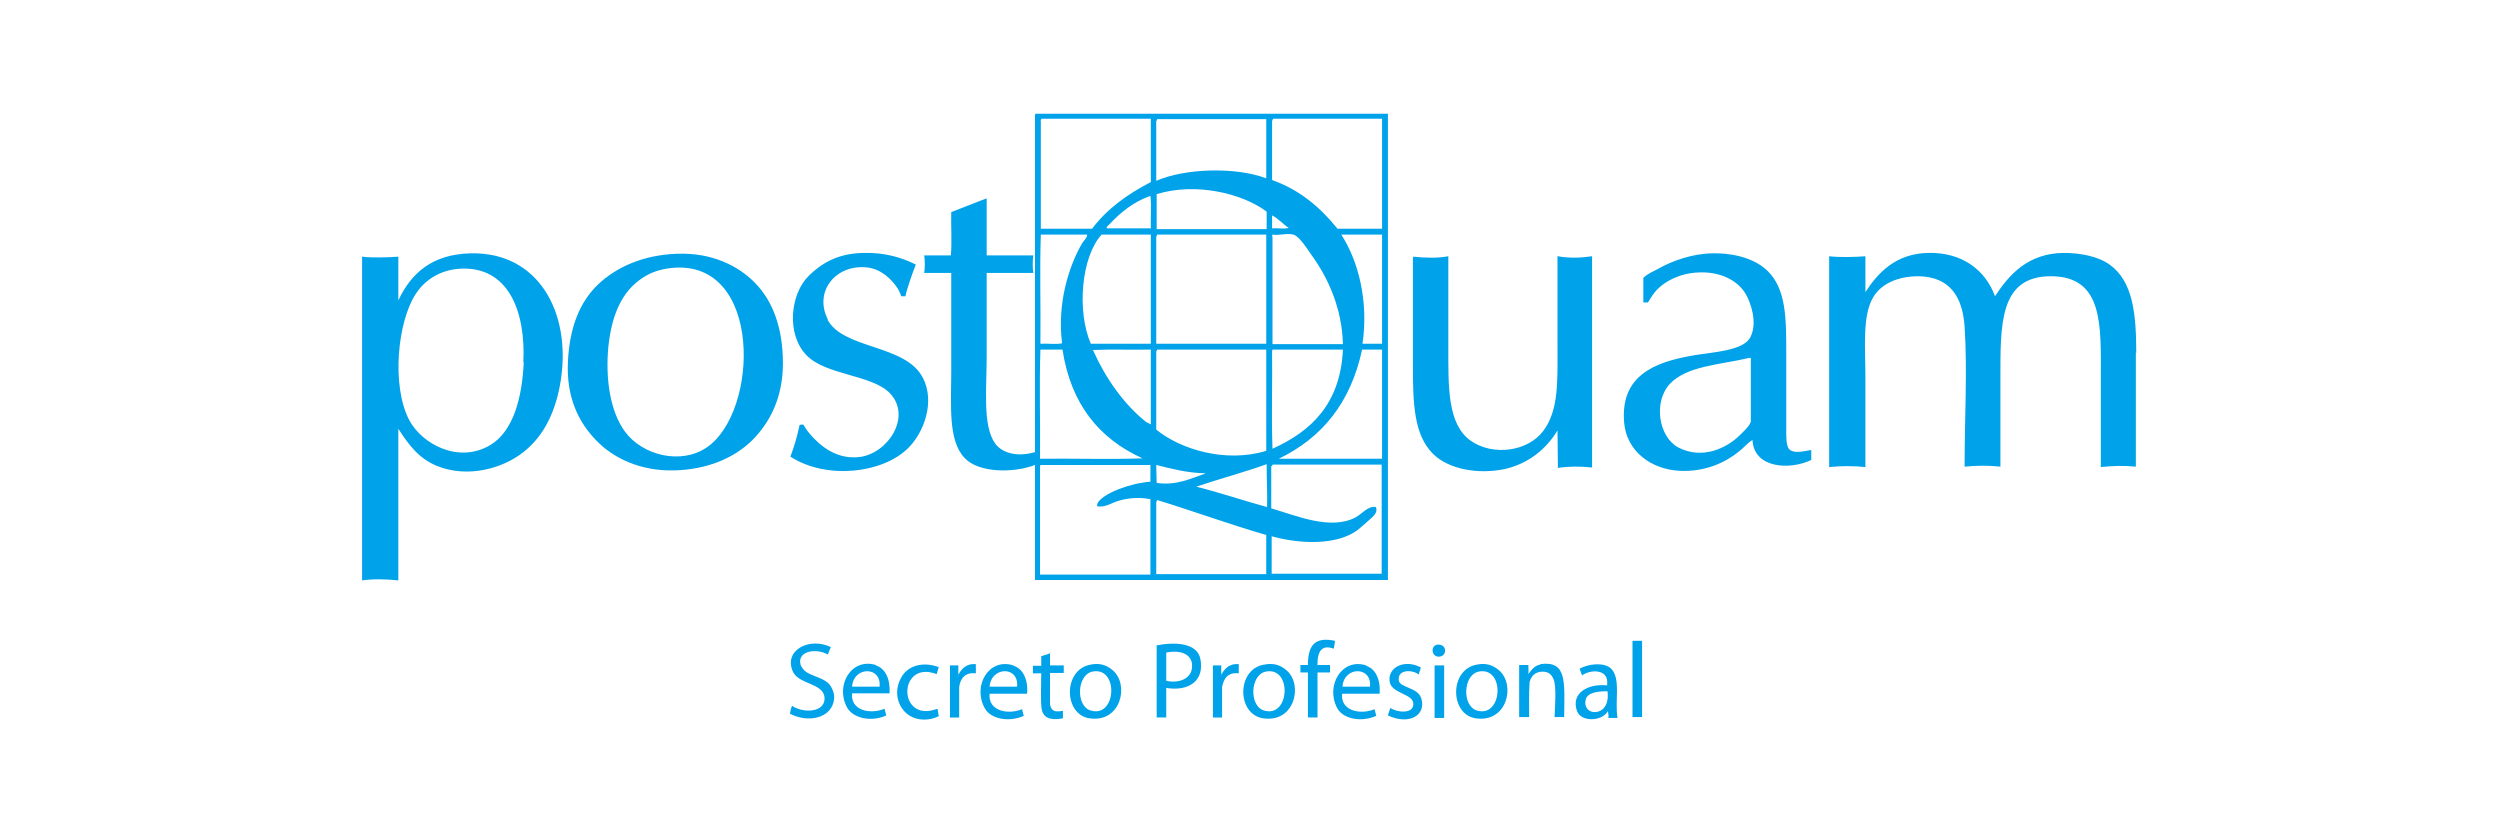 <?xml version="1.0" encoding="UTF-8"?>
<!DOCTYPE svg PUBLIC "-//W3C//DTD SVG 1.1//EN" "http://www.w3.org/Graphics/SVG/1.1/DTD/svg11.dtd">
<!-- Creator: CorelDRAW 2017 -->
<svg xmlns="http://www.w3.org/2000/svg" xml:space="preserve" width="60mm" height="20mm" version="1.1" style="shape-rendering:geometricPrecision; text-rendering:geometricPrecision; image-rendering:optimizeQuality; fill-rule:evenodd; clip-rule:evenodd"
viewBox="0 0 6000 2000"
 xmlns:xlink="http://www.w3.org/1999/xlink">
 <defs>
  <style type="text/css">
   <![CDATA[
    .fil0 {fill:#00A2E9}
   ]]>
  </style>
 </defs>
 <g id="圖層_x0020_1">
  <path class="fil0" d="M3918 1538l0 183 23 0 0 -183 -23 0zm-475 185l0 0 23 0 0 -126 -23 0 0 126zm382 -14l0 0c-14,-1 -24,-14 -19,-31 5,-16 28,-19 52,-19 4,30 -9,51 -33,50zm41 -105l0 0c-17,-15 -54,-11 -75,1 2,6 3,8 6,16 18,-14 66,-18 60,24 -45,-5 -88,18 -72,62 10,26 59,25 74,0 1,4 2,11 1,16l22 0c-7,-41 9,-95 -16,-119zm-169 -9l0 0c-15,2 -23,15 -29,23 1,-7 0,-13 0,-22l-22 0 0 125 24 0c0,-29 -1,-50 1,-84 4,-15 14,-25 31,-25 14,0 21,6 26,17 8,16 4,63 3,92l23 0c1,-86 7,-136 -58,-127zm-340 36l0 0c-2,-25 34,-24 48,-12 1,-6 4,-11 5,-17 -36,-20 -79,-3 -75,33 4,31 59,29 57,56 -1,23 -40,19 -55,8 -3,7 -4,12 -6,18 50,24 93,0 80,-41 -8,-27 -53,-25 -54,-44zm-69 17l0 0 -66 0c3,-49 71,-50 66,0zm-9 -51l0 0c-59,-19 -98,49 -70,102 14,27 59,35 94,19 -1,-6 -3,-10 -4,-16 -33,14 -82,5 -78,-37l90 0c3,-34 -10,-60 -32,-67zm265 108l0 0c-35,-11 -33,-84 4,-93 65,-14 59,113 -4,93zm1 -110l0 0c-67,11 -66,120 -3,129 75,11 96,-80 56,-115 -16,-14 -33,-18 -53,-14zm-512 110l0 0c-35,-11 -33,-84 4,-93 65,-14 59,113 -4,93zm1 -110l0 0c-67,11 -66,120 -2,129 75,11 96,-80 56,-115 -16,-14 -33,-18 -53,-14zm-104 26l0 0c8,-14 18,-29 43,-27l0 22c-26,-3 -36,12 -40,33 0,24 0,53 0,73l-22 0c0,-42 0,-85 0,-125l20 0 0 24zm-313 84l0 0c-35,-11 -33,-84 4,-93 65,-14 59,113 -4,93zm1 -110l0 0c-67,11 -66,120 -3,129 75,11 96,-80 56,-115 -16,-14 -33,-18 -53,-14zm-177 53l0 0 -66 0c4,-49 71,-50 66,0zm-9 -51l0 0c-59,-19 -98,49 -69,102 14,27 59,35 94,19 -1,-6 -3,-10 -4,-16 -33,14 -82,5 -78,-37l90 0c3,-34 -10,-60 -32,-67zm-133 24l0 0c8,-14 18,-29 43,-27l0 22c-26,-3 -37,12 -40,33 0,24 0,53 0,73l-22 0c0,-42 0,-85 0,-125l20 0 0 24zm-70 -8l0 0c6,1 12,2 19,5 2,-7 4,-13 5,-17 -42,-15 -76,-1 -90,25 -26,45 2,101 54,101l1 0c11,0 22,-2 35,-8 -1,-8 -2,-12 -3,-18 -9,3 -12,4 -19,5 -71,10 -71,-102 -1,-93zm-118 35l0 0 -66 0c3,-49 71,-50 66,0zm-9 -51l0 0c23,7 35,33 33,67l-90 0c-4,42 44,51 78,37 1,6 3,11 4,16 -34,16 -79,8 -94,-19 -29,-53 10,-120 69,-102zm418 -31l0 0c0,10 0,19 0,31l33 0 0 18 -33 0c0,22 0,37 0,76 4,17 12,18 31,15 0,5 0,8 0,18 -32,6 -47,-2 -51,-22 -3,-20 -1,-58 -1,-86 -5,0 -13,0 -20,0 0,-6 0,-12 0,-18l20 0 0 -23c7,-3 16,-4 22,-8zm932 -19l0 0c-19,0 -18,29 1,29 20,0 21,-29 -1,-29zm-653 87l0 0c0,-27 0,-47 0,-68 43,-8 62,10 62,31 1,31 -30,44 -62,37zm-23 -84l0 0 0 172 23 0 0 -71c54,9 92,-17 82,-69 -7,-39 -60,-42 -106,-33zm-853 50l0 0c-15,-37 35,-46 64,-29 2,-7 4,-10 7,-18 -52,-25 -114,8 -91,59 14,31 74,27 76,63 1,36 -52,37 -78,19 -3,6 -4,12 -5,19 44,23 102,11 106,-37 1,-10 -4,-24 -11,-33 -18,-21 -57,-20 -67,-43zm1238 -4l0 0c16,0 20,0 31,0l0 18 -30 0c0,37 0,69 0,108l-23 0 0 -108 -18 0 0 -18 18 0c0,-49 18,-68 65,-58 -1,6 -1,10 -3,19 -28,-11 -40,6 -39,40zm577 -982l0 0 0 223c0,78 3,148 -34,197 -37,50 -121,61 -174,24 -57,-40 -54,-132 -54,-228l0 -215c-26,5 -56,4 -84,1l-1 3 0 258c0,90 2,166 48,212 37,37 107,50 171,37 60,-13 103,-51 128,-93 0,29 1,61 1,90 27,-4 54,-4 82,-1l0 -507c-26,4 -56,5 -82,0zm1389 233l0 0c0,-94 -8,-172 -64,-212 -28,-20 -71,-28 -110,-28 -86,1 -131,52 -165,104 -23,-63 -79,-106 -161,-104 -78,2 -120,48 -150,94l0 -86c-24,2 -63,3 -87,0l0 506c28,-3 59,-3 87,0l0 -213c0,-72 -8,-151 19,-195 19,-32 59,-50 108,-50 76,1 106,50 111,120 7,107 0,221 0,337 28,-3 59,-3 86,0l0 -210c0,-131 -3,-247 121,-247 127,0 120,119 120,243l0 215c28,-3 56,-4 84,-1 0,-89 0,-183 0,-274zm-925 165l0 0c-3,11 -20,26 -28,34 -30,29 -88,58 -146,28 -47,-25 -61,-109 -20,-153 41,-43 118,-45 190,-62l4 0 0 77c0,25 0,53 0,76zm93 67l0 0c-9,-8 -8,-33 -8,-52l0 -180c0,-82 0,-152 -44,-196 -28,-28 -76,-44 -134,-43 -48,1 -96,18 -131,38 -9,5 -26,12 -34,21 0,18 0,48 0,59l11 0c7,-12 14,-22 16,-24 20,-25 59,-46 104,-48 52,-3 95,18 115,52 11,19 29,68 11,103 -16,33 -90,36 -137,44 -94,16 -176,49 -166,162 6,68 65,112 134,115 60,3 109,-20 141,-46 12,-9 21,-21 33,-28 3,68 89,73 141,48l0 -24c-18,3 -41,9 -52,-1zm-2308 -312l0 0c-35,-68 20,-134 95,-125 33,4 58,28 73,51 1,2 6,11 8,18 6,0 6,0 10,0 2,-13 19,-62 25,-76 -34,-17 -74,-29 -124,-28 -54,1 -94,17 -133,55 -44,43 -55,140 -5,191 47,48 157,46 200,91 53,56 -5,145 -74,153 -56,6 -94,-28 -117,-54 -5,-6 -8,-9 -17,-24 -5,0 -6,0 -9,1 -7,33 -13,51 -22,76 87,56 221,40 282,-20 38,-37 66,-111 36,-169 -41,-81 -191,-68 -229,-140zm-291 307l0 0c-62,42 -154,19 -196,-38 -36,-49 -47,-127 -40,-203 8,-78 33,-134 82,-166 18,-12 40,-21 71,-24 218,-21 209,346 83,431zm-71 -465l0 0c-82,3 -145,32 -189,73 -45,43 -69,104 -73,186 -4,85 25,145 68,189 41,43 107,74 187,72 77,-2 142,-28 187,-72 43,-43 74,-103 74,-185 0,-84 -24,-149 -66,-192 -41,-43 -106,-74 -188,-71zm-368 261l0 0c-4,83 -24,164 -80,198 -77,46 -165,-3 -195,-60 -43,-83 -28,-236 16,-303 19,-29 53,-56 104,-60 119,-8 160,104 154,224zm-126 -262l0 0c160,-3 240,140 215,304 -11,72 -39,134 -91,174 -47,37 -131,63 -207,32 -43,-18 -67,-50 -92,-89l0 364c-27,-3 -60,-4 -87,0l0 -777c24,3 62,2 87,0l0 105c30,-64 80,-111 174,-113zm1367 231l0 0 52 0c20,131 88,214 192,261 -79,3 -164,0 -246,1 1,-87 -2,-177 1,-262zm0 -276l0 0 111 0c1,6 -7,14 -12,21 -33,57 -60,146 -48,240 -15,3 -35,0 -52,1 1,-87 -2,-177 1,-262zm-1 -274l0 0 3 -4 262 0 0 152c-56,29 -105,64 -141,112l-123 0 0 -260zm265 260l0 0c-1,-26 2,-55 -1,-79l-2 1c-38,13 -71,40 -95,66 -3,3 -9,7 -8,11l107 0zm14 655l0 0 1 -4c88,27 172,58 262,84l0 94 -264 0 0 -174zm118 -68l0 0c-35,12 -70,30 -118,23 0,-13 -1,-30 -1,-43 37,9 73,19 118,20zm-118 -293l0 0 1 -4 262 0 0 243c-98,30 -207,-4 -264,-51l0 -189zm0 -276l0 0 1 -4 262 0 0 262 -264 0 0 -258zm0 -101l0 0c93,-29 206,-2 264,42l0 42 -264 0 0 -84zm0 -176l0 0 1 -4 262 0 0 142c-74,-28 -196,-24 -264,6l0 -144zm265 927l0 0c1,-35 -1,-58 -1,-103 -52,19 -116,36 -169,54 56,14 115,34 170,49zm12 -98l0 0 1 -4 262 0 0 262 -264 0 0 -90c68,19 155,22 205,-14 9,-7 20,-17 29,-25 9,-8 22,-18 16,-31 -18,-4 -34,17 -49,25 -60,31 -141,-4 -202,-22 0,-33 0,-69 0,-102zm0 -276l0 0 1 -4 169 0c-6,130 -76,196 -169,238 -3,-76 0,-157 -1,-235zm0 -276l0 0 1 -4c14,3 34,-4 50,0 15,4 35,37 45,51 39,54 72,127 74,212l-169 0 0 -258zm0 -50l0 0c16,8 26,21 40,30 -11,3 -27,0 -40,1l0 -32zm0 -228l0 0 0 143c67,24 116,66 157,117l107 0 0 -264 -262 0 -1 4zm264 536l0 0 0 -262 -98 0c41,63 66,160 51,262l47 0zm0 276l0 0 0 -262 -48 0c-27,127 -96,212 -200,262l248 0zm-555 -276l0 0 0 -262 -118 0c-49,53 -60,184 -26,262l144 0zm0 194l0 0 0 -180c-46,1 -95,-1 -139,1l1 2c30,67 74,129 127,171l10 5zm0 137l0 0c-27,2 -54,9 -77,18 -21,8 -54,25 -52,41 20,4 35,-9 55,-14 21,-6 47,-8 73,-3l0 181 -265 0 0 -259 1 -4 264 0 0 40zm-278 -879l0 0 1 -4 846 0 0 1119 -847 0 0 -276c-53,20 -136,19 -169,-17 -40,-42 -32,-126 -32,-207l0 -237 -65 0c2,-9 2,-33 0,-42l64 0c3,-32 0,-70 1,-104 28,-11 57,-22 85,-33l0 137 112 0c-2,13 -2,29 0,42l-112 0 0 201c0,77 -10,165 20,208 18,25 56,33 96,21l0 -810z"/>
 </g>
</svg>
